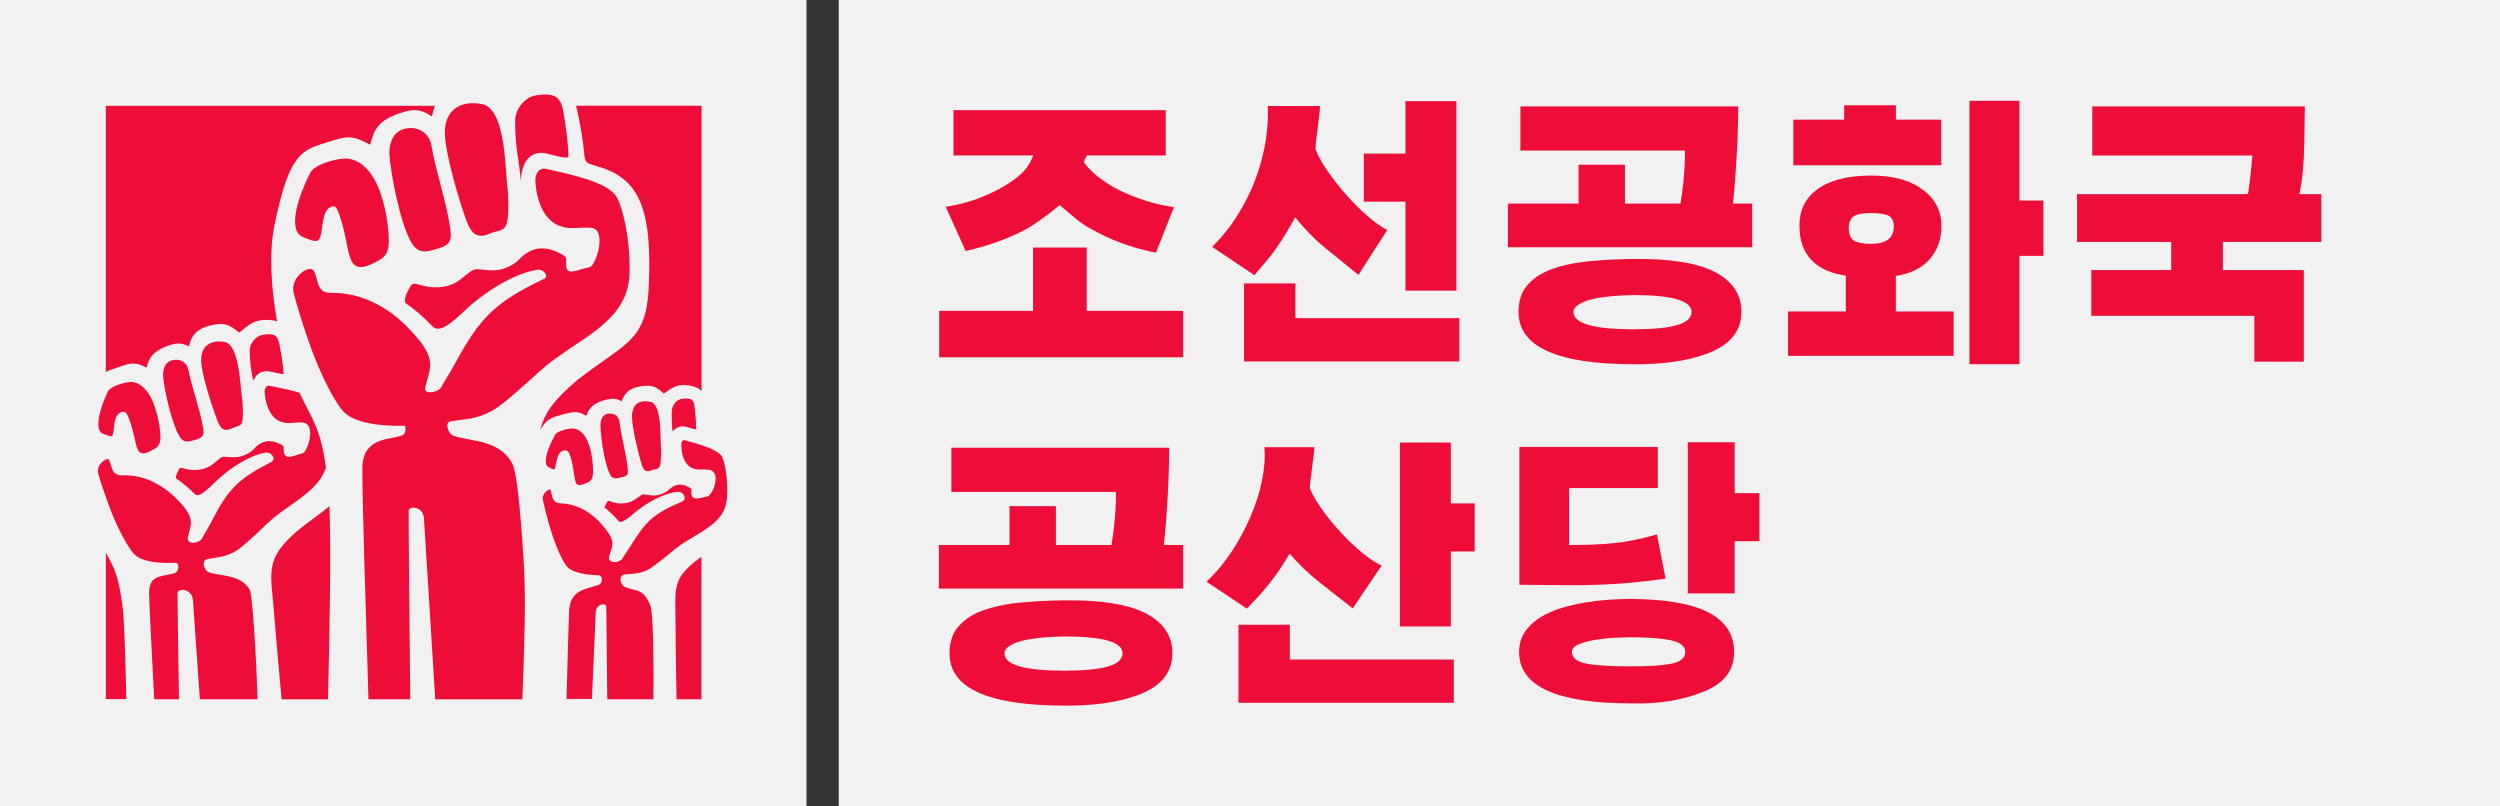 <?xml version="1.0" encoding="UTF-8"?>
<svg id="_레이어_2" data-name="레이어 2" xmlns="http://www.w3.org/2000/svg" viewBox="0 0 310 100">
  <rect x="0" y="0" width="310" height="100" fill="#333333" stroke="none"/>
  <defs>
    <style>
      .cls-1, .cls-2 {
        fill: #ee0d38;
      }

      .cls-2 {
        fill-rule: evenodd;
      }

      .cls-3 {
        fill: #f1f1f1;
      }
    </style>
  </defs>
  <g id="_레이어_1-2" data-name="레이어 1">
    <g>
      <path class="cls-3" d="M100,0H0V100H100V0Z"/>
      <path class="cls-3" d="M310,0H104V100h206V0Z"/>
    </g>
    <path class="cls-2" d="M50.68,63.38c-.03,.24,.07,11.86,.19,23.33h-5.18c-.35-11.93-.76-23.99-.76-28.61,0-3.94,3.41-3.53,4.97-4.12,.49-.23,.46-1.19,.23-1.18-3.5,.06-6.11-.45-7.37-1.61-.33-.29-.71-.8-1.13-1.48-.07-.12-.14-.24-.22-.36-1.04-1.76-2.25-4.41-3.21-7.23-.76-2.22-1.27-3.83-1.77-5.72-.54-2.03,1.98-3.69,2.48-2.81,.62,1.09,.29,2.74,2.09,2.72,4.39-.06,7.57,2.34,9.26,3.99,4.31,4.29,3.01,5.18,2.46,7.79-.19,.91,1.66,.55,1.97-.04,.39-.75,1-1.63,1.71-2.94,3.13-5.73,4.95-7.62,11.11-10.56,.54-.27,0-1.09-.72-1.12-2.88,.37-6.8,2.74-9.57,5.47-1.72,1.59-2.89,2.35-3.63,1.53-1.03-1.1-2.44-2.3-3.15-2.72-.55-.34-.03-1.36,.43-2.17,.37-.65,.71-.27,1.96-.03,1.38,.27,2.99,.12,4.21-.82,1.86-1.44,1.52-1.39,3.01-1.23,1.37,.15,2.5,.1,3.97-.96,.46-.32,2.1-2.85,5.43-1.08,.83,.44,.75,.48,.74,1.29-.03,1.63,1.18,.77,2.92,.42,.74-.06,2.22-4.63,.25-4.87-.98-.11-1.6,.04-2.47,.02-3.33-.02-4.28-3.22-4.49-5.57-.15-1.69,.92-1.89,1.25-1.79,2.96,.69,7.69,1.6,8.82,3.52,.78,1.33,1.64,5.3,1.59,8.71,.34,6.9-6.58,8.75-11.11,12.86-2.38,2.15-4.74,4.29-5.92,4.92-2.14,1.14-3.37,1-5.21,1.33-.71,.18-.26,1.62,.51,1.81,2.3,.71,5.64,.49,7.21,3.44,.54,1.02,1.02,5.97,1.42,12.54,.27,4.4,.04,10.54-.19,16.67h-10.8l-1.41-22.56c-.19-1.42-1.9-1.48-1.9-.77,0,0,0-.02,0-.02Zm-13.09-33.97c-2.09-.86-.46-5.36,.87-7.96,.57-1.11,3.26-1.78,4.32-1.79,1.44,0,2.56,.9,3.37,2.13,1.34,2.03,2.06,5.64,2.06,8.06,0,1.92-.73,2.21-2.16,2.92-3.36,1.46-2.44-1.9-4-6.21-.27-.74-.45-1.04-.77-.98-1.28,.22-1.22,2.25-1.47,3.42-.24,1.17-.64,1.06-2.22,.4,0,0,0,0,0,0Zm3.08,57.31c.24-9.34,.37-18.69,.18-23.98-.5,.46-1.1,.9-1.82,1.43-.66,.49-1.41,1.04-2.27,1.75-3.45,3.06-3.31,4.5-2.94,8.34,.06,.66,.14,1.39,.2,2.23,.13,1.78,.48,5.66,.9,10.23h5.74Zm-.24-28.66c-.7-4.99-1.59-5.8-3.3-9.36-1.01-.31-2.16-.55-3.14-.75l-.61-.12h-.08c-.09,0-.17,.04-.24,.1-.1,.09-.17,.2-.2,.32-.04,.15-.06,.35-.03,.61,.1,.91,.37,1.99,1,2.73,.45,.53,1.09,.88,1.99,.87,.23,0,.43-.02,.63-.04,.34-.03,.67-.06,1.11-.02,.41,.04,.67,.28,.79,.65,.1,.25,.12,.57,.1,.89-.02,.32-.07,.64-.16,.95-.19,.69-.53,1.27-.81,1.33-.26,.06-.52,.14-.78,.23-.33,.1-.62,.19-.85,.2-.42,0-.67-.21-.67-.87v-.13c0-.32,0-.35-.41-.57-1.86-.94-2.87,.15-3.31,.61-.09,.09-.15,.16-.21,.21-.54,.4-1.01,.61-1.49,.72-.46,.1-.92,.1-1.42,.06l-.15-.02c-.36-.03-.53-.04-.67,.02-.14,.06-.31,.2-.63,.47l-.45,.37c-.42,.34-.9,.55-1.4,.66-.55,.12-1.13,.13-1.69,.03-.24-.04-.43-.09-.59-.13-.31-.07-.44-.11-.54,.07-.15,.28-.31,.58-.37,.84-.05,.19-.06,.33,.03,.38,.27,.15,.67,.44,1.09,.81,.4,.32,.82,.7,1.17,1.07,.19,.2,.44,.19,.75,.03,.39-.19,.86-.61,1.44-1.16,1-1.03,2.13-1.93,3.36-2.67,1.14-.69,2.31-1.18,3.31-1.34h.03c.26,0,.49,.11,.65,.26,.09,.08,.15,.18,.19,.28,.04,.11,.06,.23,.02,.35-.04,.12-.12,.22-.24,.28-2.09,1.06-3.44,1.92-4.52,3.01-1.07,1.08-1.89,2.41-2.92,4.4-.25,.49-.48,.88-.68,1.23-.19,.31-.34,.59-.46,.83-.13,.26-.54,.48-.91,.54-.13,.03-.26,.03-.39,0-.13-.01-.25-.07-.35-.16-.11-.11-.16-.26-.13-.46,.06-.31,.13-.57,.19-.81,.32-1.21,.52-2.01-1.96-4.36-.74-.7-1.58-1.28-2.5-1.73-1.19-.59-2.51-.87-3.84-.83-1.05,.04-1.23-.59-1.43-1.27-.07-.24-.15-.49-.27-.69-.02-.04-.07-.06-.15-.06-.13,.01-.25,.06-.36,.13-.14,.08-.28,.2-.41,.35-.32,.35-.53,.86-.36,1.4,.19,.65,.38,1.25,.59,1.88,.21,.62,.45,1.29,.73,2.05,.48,1.31,1.05,2.59,1.7,3.82,.6,1.11,1.16,1.96,1.56,2.3,.41,.36,1.04,.61,1.85,.77,.86,.17,1.92,.22,3.14,.17,.1,0,.19,.04,.24,.12,.05,.07,.09,.16,.1,.28,0,.09,0,.2-.02,.31-.04,.22-.15,.44-.36,.54h-.02c-.27,.11-.64,.19-1.07,.26-1.31,.24-2.2,.49-2.15,2.42,.03,1.37,.3,6.64,.63,12.99h3.07c-.11-7.29-.2-12.96-.18-13.13,0-.7,1.71-.65,1.91,.76l.86,12.37h7.15c-.19-6.47-.67-13.02-.95-13.54-.81-1.43-2.29-1.67-3.63-1.89-.44-.06-.88-.15-1.31-.26-.26-.06-.49-.27-.62-.52-.08-.14-.13-.28-.15-.44-.02-.15,0-.31,.06-.45,.06-.14,.19-.24,.33-.27h.02c.31-.07,.61-.11,.89-.16,.82-.12,1.57-.23,2.64-.83,.39-.22,.98-.71,1.67-1.32,.7-.62,1.5-1.39,2.31-2.16,.87-.82,1.87-1.54,2.86-2.22,1.87-1.33,3.68-2.6,4.33-4.6l.02,.02h0Zm-6.07-18.17c-.71-3.95-1.04-8.46-.34-11.9,1.97-9.75,3.67-9.38,7.35-10.59,2.1-.7,2.85-.33,4.53,.56,.49-2,1.07-2.95,3.37-3.82,2.3-.86,3.16-.44,4.28,.3,.11-.46,.22-.9,.38-1.32H13.12V46.12c.4-.2,.84-.35,1.33-.51l.64-.22c.76-.28,1.29-.35,1.79-.28,.42,.06,.81,.24,1.3,.47,.15-.6,.33-1.06,.64-1.45,.36-.45,.88-.8,1.7-1.14,.83-.34,1.4-.43,1.89-.38,.38,.05,.7,.19,1.01,.36,.13-.53,.29-1.03,.62-1.46,.4-.5,1.02-.9,2.07-1.16,.92-.22,1.52-.23,2.07-.05,.5,.17,.92,.49,1.48,.95,.15-.11,.31-.24,.46-.37,.7-.57,1.42-1.18,2.68-1.21,.64-.02,1.16,.05,1.58,.18v.02s0,0,0,0ZM71.43,13.11c.62,2.54,.88,4.52,1.05,6.31,.17,.83,.26,.79,1.51,1.18,5.22,1.46,6.98,5.1,6.43,15.47-.42,6.37-3.04,6.52-8.85,11.07-2.86,2.42-4.11,4.15-4.57,6.15,.76-1.38,1.57-1.58,2.73-1.88l.53-.14c.65-.18,1.1-.2,1.51-.11,.32,.07,.59,.21,.93,.4,.15-.42,.32-.75,.58-1.04,.33-.36,.79-.62,1.49-.85,.71-.23,1.2-.27,1.61-.19,.28,.06,.5,.16,.71,.29,.13-.38,.29-.73,.57-1.03,.37-.4,.92-.7,1.81-.84,.78-.12,1.28-.1,1.73,.1,.39,.16,.7,.43,1.1,.81l.32-.22c.61-.44,1.25-.89,2.3-.84,.84,.04,1.43,.23,1.83,.53,.09,.06,.16,.13,.24,.2V13.11h-15.56s0,0,0,0Zm-6.85,9.37c.06-2.04,.87-3.63,2.75-3.52,.5,.03,3.18,.91,3.16,.43-.05-2.19-.41-4.13-.58-5.21-.31-1.97-.85-2.8-3.54-2.34-1.14,.2-2.51,1.56-2.49,3.17,0,2.09,.15,3.42,.41,4.88,.09,.57,.19,1.54,.29,2.58,0,0,0,0,0,0Zm-1.59,1.33c.24,5.55-.51,4.39-2.33,5.19-1.53,.67-2.26-.15-2.78-1.52-.87-2.3-2.72-8.55-2.72-11.01,0-2.93,2.05-4.16,4.89-3.5,2.75,1.1,2.56,8.35,2.94,10.84h0Zm-7.15,4.58c.26,1.79-.31,2.12-1.98,2.56-1.53,.52-2.31,.1-2.9-.95-1.31-2.34-2.49-8.19-2.68-10.89,0-2.04,.91-3.23,2.65-3.23,1.26-.03,2.35,.87,2.55,2.11,.6,3.48,1.86,6.94,2.36,10.38h0ZM12.76,53.77l.06,.03c.52,.2,.84,.32,1.01,.29,.1-.02,.16-.15,.22-.44,.03-.16,.05-.36,.07-.56,.09-.86,.2-1.85,1.06-2.02,.2-.04,.36,.02,.5,.2,.1,.13,.19,.32,.3,.6,.36,.92,.55,1.77,.71,2.48,.13,.58,.24,1.07,.4,1.4,.23,.49,.61,.64,1.47,.24l.1-.06c.83-.43,1.26-.65,1.23-1.8-.02-.88-.19-2-.5-3.05-.25-.91-.61-1.77-1.04-2.38-.3-.42-.65-.78-1.05-1.03-.35-.21-.75-.32-1.15-.31-.4,.02-1.16,.19-1.81,.47-.44,.19-.83,.44-.96,.72-.16,.33-.33,.72-.49,1.12-.33,.85-.62,1.79-.68,2.59-.06,.72,.07,1.3,.52,1.52v-.02s0,0,0,0Zm2.9,32.94c-.11-5.48-.26-10.03-.48-11.63-.5-3.71-1.01-4.63-1.92-6.31l-.13-.24v18.16h2.53s0,0,0,0Zm15.72-39.45c.07-.17,.15-.32,.25-.47,.33-.48,.82-.77,1.5-.76h.07c.13,0,.39,.06,.7,.13,.45,.1,1.01,.23,1.27,.22-.07-1.24-.28-2.37-.42-3.11l-.06-.34c-.11-.63-.25-1.07-.56-1.29-.31-.23-.82-.26-1.68-.09-.37,.07-.78,.36-1.07,.75-.28,.36-.43,.8-.42,1.26,.02,.72,.06,1.31,.12,1.83,.07,.53,.15,1.01,.25,1.51l.06,.35s0,0,0,0Zm-2.04,5.63c.66-.19,.92-.26,.72-3.17-.07-.37-.11-.9-.17-1.49-.21-2.13-.52-5.27-1.9-5.8-.3-.06-.61-.09-.92-.09-.54,.02-1.01,.16-1.36,.44-.35,.27-.59,.66-.7,1.19-.05,.25-.07,.51-.07,.77,.02,.69,.28,1.86,.61,3.09,.46,1.7,1.09,3.52,1.45,4.43,.17,.43,.37,.77,.64,.94,.24,.15,.57,.16,1.01-.04,.26-.12,.49-.19,.68-.24,0,0,0,0,0,0Zm-4.27,1.2c.17-.2,.2-.52,.11-1.07-.21-1.25-.58-2.51-.94-3.77-.33-1.12-.65-2.26-.88-3.39-.07-.36-.26-.69-.55-.92-.29-.23-.65-.35-1.02-.33-.53,.02-.92,.2-1.18,.53-.28,.35-.41,.87-.39,1.53,.1,1.03,.41,2.68,.84,4.24,.35,1.27,.76,2.47,1.18,3.17,.19,.32,.39,.53,.66,.62,.28,.09,.63,.06,1.1-.1h.02c.53-.16,.89-.29,1.07-.5h0Zm50.1,21.16c.03,.13,.07,5.33,.13,11.46h5.72c0-.94,.02-1.83,.02-2.65,0-4.65-.11-8.4-.44-9.09-.54-1.15-.91-1.59-1.96-1.84-.36-.09-.73-.18-1.05-.3-.24-.08-.43-.28-.54-.51-.06-.13-.1-.26-.11-.4-.01-.15,.02-.29,.09-.42,.08-.13,.21-.22,.36-.25h.02c.25-.03,.5-.06,.74-.07,.67-.06,1.26-.1,2.13-.5,.32-.15,.82-.5,1.4-.96,.59-.45,1.29-1.03,1.99-1.6,.75-.62,1.61-1.13,2.45-1.63,2.06-1.23,4.03-2.41,4.03-5.04v-.02c.06-.88,0-1.83-.1-2.68-.12-.93-.32-1.71-.5-2.09-.47-.9-2.62-1.5-4.2-1.95l-.5-.14h-.02s-.09,.02-.14,.04c-.07,.05-.12,.12-.15,.19-.04,.1-.07,.25-.06,.44,.02,.72,.17,1.58,.62,2.2,.31,.43,.78,.74,1.46,.77,.18,.02,.35,0,.51,0,.28,0,.55,0,.91,.06,.38,.06,.6,.32,.7,.65,.07,.23,.07,.49,.03,.77-.03,.27-.1,.53-.19,.78-.2,.58-.55,1.05-.83,1.1-.23,.03-.45,.09-.63,.13-.28,.06-.53,.13-.74,.11-.41-.03-.63-.24-.59-.87v-.1c.02-.2,.02-.22-.24-.38-1.37-.82-2.21-.05-2.56,.28-.06,.06-.13,.12-.2,.16-.46,.31-.88,.45-1.28,.51-.39,.06-.77,.02-1.18-.04l-.12-.02c-.27-.04-.4-.06-.49-.03-.1,.04-.24,.14-.51,.33l-.39,.27c-.36,.25-.78,.41-1.22,.47-.47,.07-.95,.04-1.4-.08-.16-.04-.32-.09-.48-.15-.18-.06-.26-.09-.3-.02-.13,.2-.27,.44-.34,.63-.03,.1-.06,.17-.04,.18,.21,.15,.53,.41,.85,.73,.3,.29,.62,.62,.89,.94,.11,.13,.26,.13,.48,.04,.31-.13,.71-.42,1.19-.82,.86-.76,1.88-1.46,2.9-1.97,.98-.49,1.96-.83,2.79-.89h.05c.22,.02,.43,.12,.58,.29,.07,.08,.13,.18,.16,.28,.03,.12,.03,.24,0,.36-.05,.12-.15,.22-.27,.28h0c-1.74,.73-2.87,1.33-3.79,2.13-.93,.8-1.65,1.82-2.6,3.35-.24,.38-.45,.69-.62,.95-.16,.24-.31,.44-.41,.64-.13,.23-.52,.4-.86,.44-.12,.01-.23,0-.35-.02-.13-.03-.25-.09-.34-.19-.11-.13-.15-.32-.1-.49,.07-.24,.14-.45,.2-.65,.32-.92,.52-1.52-1.29-3.52-.55-.6-1.18-1.11-1.88-1.53-.91-.53-1.93-.84-2.99-.88-.93-.03-1.05-.59-1.18-1.2-.03-.19-.09-.37-.16-.55,0,0,0,.02,0,.02-.09,0-.17,.03-.24,.07-.11,.05-.22,.13-.32,.23-.25,.24-.44,.61-.35,1,.11,.54,.24,1.04,.36,1.54,.13,.52,.28,1.06,.46,1.69,.31,1.08,.69,2.14,1.14,3.18,.41,.92,.79,1.63,1.09,1.92,.29,.3,.77,.53,1.39,.7,.68,.19,1.53,.29,2.5,.32,.12,0,.21,.07,.28,.16,.05,.09,.08,.18,.09,.28,0,.09,0,.19-.03,.28-.05,.22-.19,.4-.4,.49h-.02c-1.67,.55-3.48,.61-3.61,3.22-.06,1.18-.18,5.63-.32,10.9h3.15l.48-10.85c.11-.98,1.29-1.09,1.3-.61h0Zm-7.2-17.34l.04,.02c.38,.18,.63,.29,.74,.28,.02,0,.06-.08,.1-.26,.03-.13,.06-.28,.09-.44,.14-.72,.29-1.57,1.08-1.66,.21-.02,.36,.05,.5,.24,.08,.12,.15,.29,.22,.53,.23,.78,.34,1.47,.42,2.06,.07,.47,.13,.87,.24,1.13,.13,.34,.38,.45,1.02,.22l.08-.03c.65-.28,.98-.43,1.03-1.29,.03-.7-.03-1.6-.21-2.47-.15-.74-.37-1.44-.68-1.95-.2-.35-.45-.65-.75-.85-.25-.18-.54-.28-.84-.3-.32-.02-.93,.08-1.44,.27-.35,.12-.65,.28-.75,.47-.15,.26-.31,.55-.45,.86-.32,.65-.59,1.39-.7,2.01-.08,.53-.03,.97,.27,1.14,0,0,0,0,0,0Zm19.02,11.15c-.13,.09-.27,.19-.41,.27-2.92,2.22-2.89,3.38-2.83,6.46,0,.53,.02,1.12,.02,1.81,0,1.54,.04,5.05,.12,9.11h3.09v-17.65h0Zm-3.6-15.54l.06-.07c.32-.4,.76-.61,1.36-.57h.07c.11,.02,.32,.08,.57,.15,.29,.09,.64,.19,.87,.23,0-.95-.09-1.81-.15-2.39l-.03-.27c-.05-.49-.13-.83-.33-1-.2-.18-.59-.23-1.26-.15-.28,.03-.59,.22-.84,.5-.22,.25-.37,.58-.39,.92-.03,.49-.03,.99-.02,1.48,.02,.4,.05,.78,.1,1.16Zm-2.09,4.66c.48-.1,.67-.14,.68-2.39-.03-.31-.04-.73-.06-1.22-.03-1.7-.09-4.2-1.1-4.69-.23-.07-.47-.11-.71-.12-.41-.02-.78,.06-1.05,.25-.28,.18-.48,.46-.59,.85-.05,.19-.08,.39-.1,.59-.03,.55,.11,1.49,.3,2.5,.28,1.4,.67,2.89,.9,3.65,.11,.33,.24,.6,.42,.74,.15,.11,.38,.14,.71,0,.22-.09,.41-.12,.58-.16,0,0,0,0,0,0Zm-3.57,.74c.12-.12,.15-.35,.11-.77-.1-1.02-.31-2.05-.53-3.08-.19-.93-.39-1.87-.5-2.79-.06-.55-.52-.98-1.08-1h-.02c-.39-.02-.69,.09-.89,.31-.22,.25-.35,.64-.37,1.14,.02,.82,.17,2.17,.41,3.44,.2,1.04,.46,2.01,.75,2.6,.11,.24,.26,.4,.44,.49,.19,.08,.46,.08,.82-.03h.02c.42-.09,.7-.17,.83-.31,0,0,0,0,0,0Z"/>
    <g>
      <path class="cls-1" d="M146.71,44.3h-30.25v-5.75h30.25v5.75Zm-1.14-18.61l-2.24,5.65c-1.58-.32-3.04-.74-4.38-1.24-1.33-.5-2.58-1.09-3.76-1.76-.62-.34-1.23-.76-1.83-1.26-.6-.49-1.25-1.04-1.96-1.64-.99,.8-1.82,1.44-2.5,1.91-.68,.47-1.12,.76-1.33,.88-.96,.55-2.09,1.07-3.38,1.57-1.29,.49-2.77,.94-4.44,1.33l-2.48-5.48c1.38-.23,2.6-.53,3.67-.91s2.08-.83,3.05-1.36c1.1-.6,1.99-1.21,2.65-1.84,.67-.63,1.16-1.38,1.48-2.26h-9.89v-5.62h26.32v5.62h-9.79c-.07,.18-.13,.31-.19,.38-.06,.07-.11,.23-.16,.48,.9,1.24,2.35,2.39,4.38,3.45,1.1,.53,2.21,.96,3.31,1.31s2.25,.61,3.45,.79Zm-10.82,17.85h-6.65v-12.85h6.65v12.85Z"/>
      <path class="cls-1" d="M168.42,34.07c-1.4-1.12-2.76-2.23-4.08-3.31-1.32-1.08-2.57-2.35-3.74-3.82-.41,.76-.81,1.45-1.19,2.07s-.76,1.21-1.15,1.76c-.39,.55-.81,1.1-1.26,1.64-.45,.54-.94,1.11-1.46,1.71l-5.24-3.51c1.24-1.22,2.31-2.56,3.22-4.03,.91-1.47,1.64-2.97,2.21-4.5,.56-1.53,.96-3.06,1.21-4.6,.24-1.54,.33-2.99,.26-4.34h6.48c0,.23-.03,.59-.09,1.09-.06,.49-.12,1.02-.19,1.57s-.13,1.07-.19,1.57c-.06,.49-.09,.87-.09,1.12,.28,.76,.76,1.64,1.45,2.65,.69,1.01,1.46,2,2.33,2.98,.86,.98,1.75,1.87,2.67,2.67,.92,.8,1.73,1.38,2.45,1.72l-3.58,5.58Zm-14.16,1.07h6.37v4.31h20.33v5.37h-26.7v-9.68Zm24.5-10.13h-9.65v-5.96h9.65v5.96Zm-4.48-12.47h6.31v23.5h-6.31V12.53Z"/>
      <path class="cls-1" d="M217.27,30.66h-30.29v-5.41h30.29v5.41Zm-1.34,8.03c0,2.39-1.43,4.11-4.27,5.17-2.43,.9-5.47,1.33-9.1,1.31-9.51-.02-14.26-2.18-14.26-6.48,0-1.45,.4-2.6,1.21-3.46,.8-.86,1.87-1.52,3.2-1.96,1.33-.45,2.85-.75,4.57-.9,1.71-.15,3.47-.24,5.29-.26,4.57-.05,7.94,.5,10.11,1.64s3.26,2.79,3.26,4.94Zm-8.1-10.41c.09-.39,.21-.97,.34-1.74,.14-.77,.27-1.61,.4-2.53,.13-.92,.22-1.85,.29-2.81,.07-.95,.09-1.8,.07-2.53h-20.4v-5.48h27.01c0,1.22-.03,2.56-.09,4.01-.06,1.46-.14,2.89-.24,4.29-.1,1.4-.22,2.7-.34,3.91-.13,1.21-.26,2.17-.4,2.88h-6.65Zm1.93,10.41c0-1.4-2.4-2.1-7.2-2.1-.25,0-.62,.01-1.09,.03-.47,.02-.98,.06-1.53,.1-.55,.05-1.12,.12-1.69,.21-.57,.09-1.09,.22-1.55,.38-.46,.16-.84,.36-1.14,.59-.3,.23-.45,.49-.45,.79,0,1.42,2.48,2.14,7.44,2.14s7.2-.71,7.2-2.14Zm-8.27-9.06h-5.75v-9.2h5.75v9.2Z"/>
      <path class="cls-1" d="M242.25,44.13h-20.53v-5.51h20.53v5.51Zm-1.55-23.64h-18.33v-5.65h6.31v-1.79h6.41v1.79h5.62v5.65Zm-11.44,13.75c-4.09-.5-6.13-2.6-6.13-6.27,0-1.88,.71-3.36,2.14-4.44,1.56-1.17,3.8-1.76,6.72-1.76s4.97,.62,6.58,1.86c1.45,1.13,2.17,2.61,2.17,4.44,0,1.56-.48,2.92-1.45,4.07-1.01,1.13-2.46,1.83-4.34,2.1h-5.68Zm5.82,7.44h-6.2v-9.89h6.2v9.89Zm-.24-13.57c0-.64-.2-1.09-.6-1.33-.4-.24-1.15-.36-2.26-.36-1.03,0-1.75,.14-2.14,.41-.39,.28-.59,.77-.59,1.48,0,.85,.28,1.4,.83,1.65,.5,.18,1.14,.28,1.89,.28,1.91,0,2.86-.71,2.86-2.14Zm9.37-15.61h6.2V45.16h-6.2V12.5Zm1.52,19.23v-6.86h7.65v6.86h-7.65Z"/>
      <path class="cls-1" d="M287.84,30h-30.29v-5.93h30.29v5.93Zm-2.17,3.48v11.37h-6.13v-5.68h-20.22v-5.68h26.36Zm-7.86-5.82c.41-1.03,.73-2.26,.95-3.67,.22-1.41,.4-2.98,.53-4.7h-19.85v-6.1h26.36c-.02,1.86-.05,3.4-.07,4.62-.02,1.22-.08,2.32-.17,3.31-.09,.99-.24,1.98-.43,2.96-.2,.99-.48,2.18-.84,3.58h-6.48Zm-8.58-2.62h6.41v9.23h-6.41v-9.23Z"/>
      <path class="cls-1" d="M146.71,72.99h-30.29v-5.41h30.29v5.41Zm-1.34,8.03c0,2.39-1.42,4.11-4.27,5.17-2.43,.9-5.47,1.33-9.1,1.31-9.51-.02-14.26-2.18-14.26-6.48,0-1.45,.4-2.6,1.21-3.46,.8-.86,1.87-1.52,3.2-1.96,1.33-.45,2.85-.75,4.57-.9,1.71-.15,3.47-.24,5.29-.26,4.57-.05,7.94,.5,10.11,1.64s3.26,2.79,3.26,4.94Zm-8.1-10.41c.09-.39,.21-.97,.34-1.74,.14-.77,.27-1.61,.4-2.53,.13-.92,.22-1.85,.29-2.81,.07-.95,.09-1.8,.07-2.53h-20.4v-5.48h27.01c0,1.22-.03,2.56-.09,4.01-.06,1.46-.14,2.89-.24,4.29-.1,1.4-.22,2.7-.34,3.91-.13,1.21-.26,2.17-.4,2.88h-6.65Zm1.93,10.41c0-1.4-2.4-2.1-7.2-2.1-.25,0-.62,.01-1.09,.03-.47,.02-.98,.06-1.53,.1-.55,.05-1.11,.12-1.69,.21-.57,.09-1.09,.22-1.55,.38-.46,.16-.84,.36-1.14,.59-.3,.23-.45,.49-.45,.79,0,1.43,2.48,2.14,7.44,2.14s7.2-.71,7.2-2.14Zm-8.27-9.06h-5.75v-9.2h5.75v9.2Z"/>
      <path class="cls-1" d="M167.73,75.44c-1.38-1.1-2.73-2.16-4.05-3.19-1.32-1.02-2.58-2.22-3.77-3.6-.41,.71-.82,1.36-1.22,1.95-.4,.59-.82,1.15-1.24,1.69-.43,.54-.87,1.07-1.34,1.58-.47,.52-.97,1.05-1.5,1.6l-5-3.34c1.15-1.08,2.19-2.33,3.12-3.74s1.72-2.87,2.36-4.38c.64-1.5,1.11-3,1.41-4.48,.3-1.48,.39-2.84,.28-4.08h6.2c0,.23-.03,.58-.09,1.05-.06,.47-.12,.96-.19,1.48s-.13,1.01-.19,1.48c-.06,.47-.09,.83-.09,1.09,.28,.71,.76,1.56,1.45,2.53,.69,.98,1.46,1.94,2.33,2.88,.86,.94,1.75,1.79,2.67,2.55,.92,.76,1.73,1.3,2.45,1.62l-3.58,5.31Zm-14.16,2.03h6.37v4.31h20.33v5.37h-26.7v-9.68Zm20.02-22.6h6.31v22.81h-6.31v-22.81Zm9.27,13.51h-8.27v-5.96h8.27v5.96Z"/>
      <path class="cls-1" d="M215.03,80.85c0,2.39-1.39,4.08-4.17,5.06-1.17,.46-2.47,.8-3.89,1.03-1.43,.23-3.03,.32-4.82,.28-9.19-.02-13.78-2.15-13.78-6.37,0-.94,.23-1.76,.69-2.45,.46-.69,1.07-1.28,1.83-1.77,.76-.49,1.62-.89,2.58-1.19,.96-.3,1.96-.53,2.98-.71,1.02-.17,2.03-.29,3.01-.36,.99-.07,1.88-.1,2.69-.1,4.39,.02,7.63,.59,9.73,1.69s3.15,2.73,3.15,4.89Zm-8.51-9.1c-1.63,.23-3.1,.4-4.41,.52-1.31,.12-2.63,.2-3.96,.24-1.33,.05-2.77,.06-4.31,.05-1.54-.01-3.35-.03-5.44-.05v-17.09h17.16v5.1h-10.99v7.06c1.08,0,2.07-.02,2.98-.05,.91-.03,1.79-.1,2.64-.19,.85-.09,1.7-.22,2.55-.4,.85-.17,1.76-.4,2.72-.67l1.07,5.48Zm2.45,9.1c0-.69-.56-1.17-1.69-1.43-1.13-.26-2.84-.4-5.13-.4-.37,0-.95,.02-1.74,.05s-1.6,.12-2.41,.24c-.82,.13-1.53,.31-2.15,.55s-.93,.57-.93,.98c0,.74,.6,1.22,1.79,1.45,1.19,.23,3.01,.34,5.44,.34,2.3,0,4.01-.11,5.13-.34,1.12-.23,1.69-.71,1.69-1.45Zm.31-26.01h5.82v18.74h-5.82v-18.74Zm8.89,6.31v5.96h-7.96v-5.96h7.96Z"/>
    </g>
  </g>
</svg>